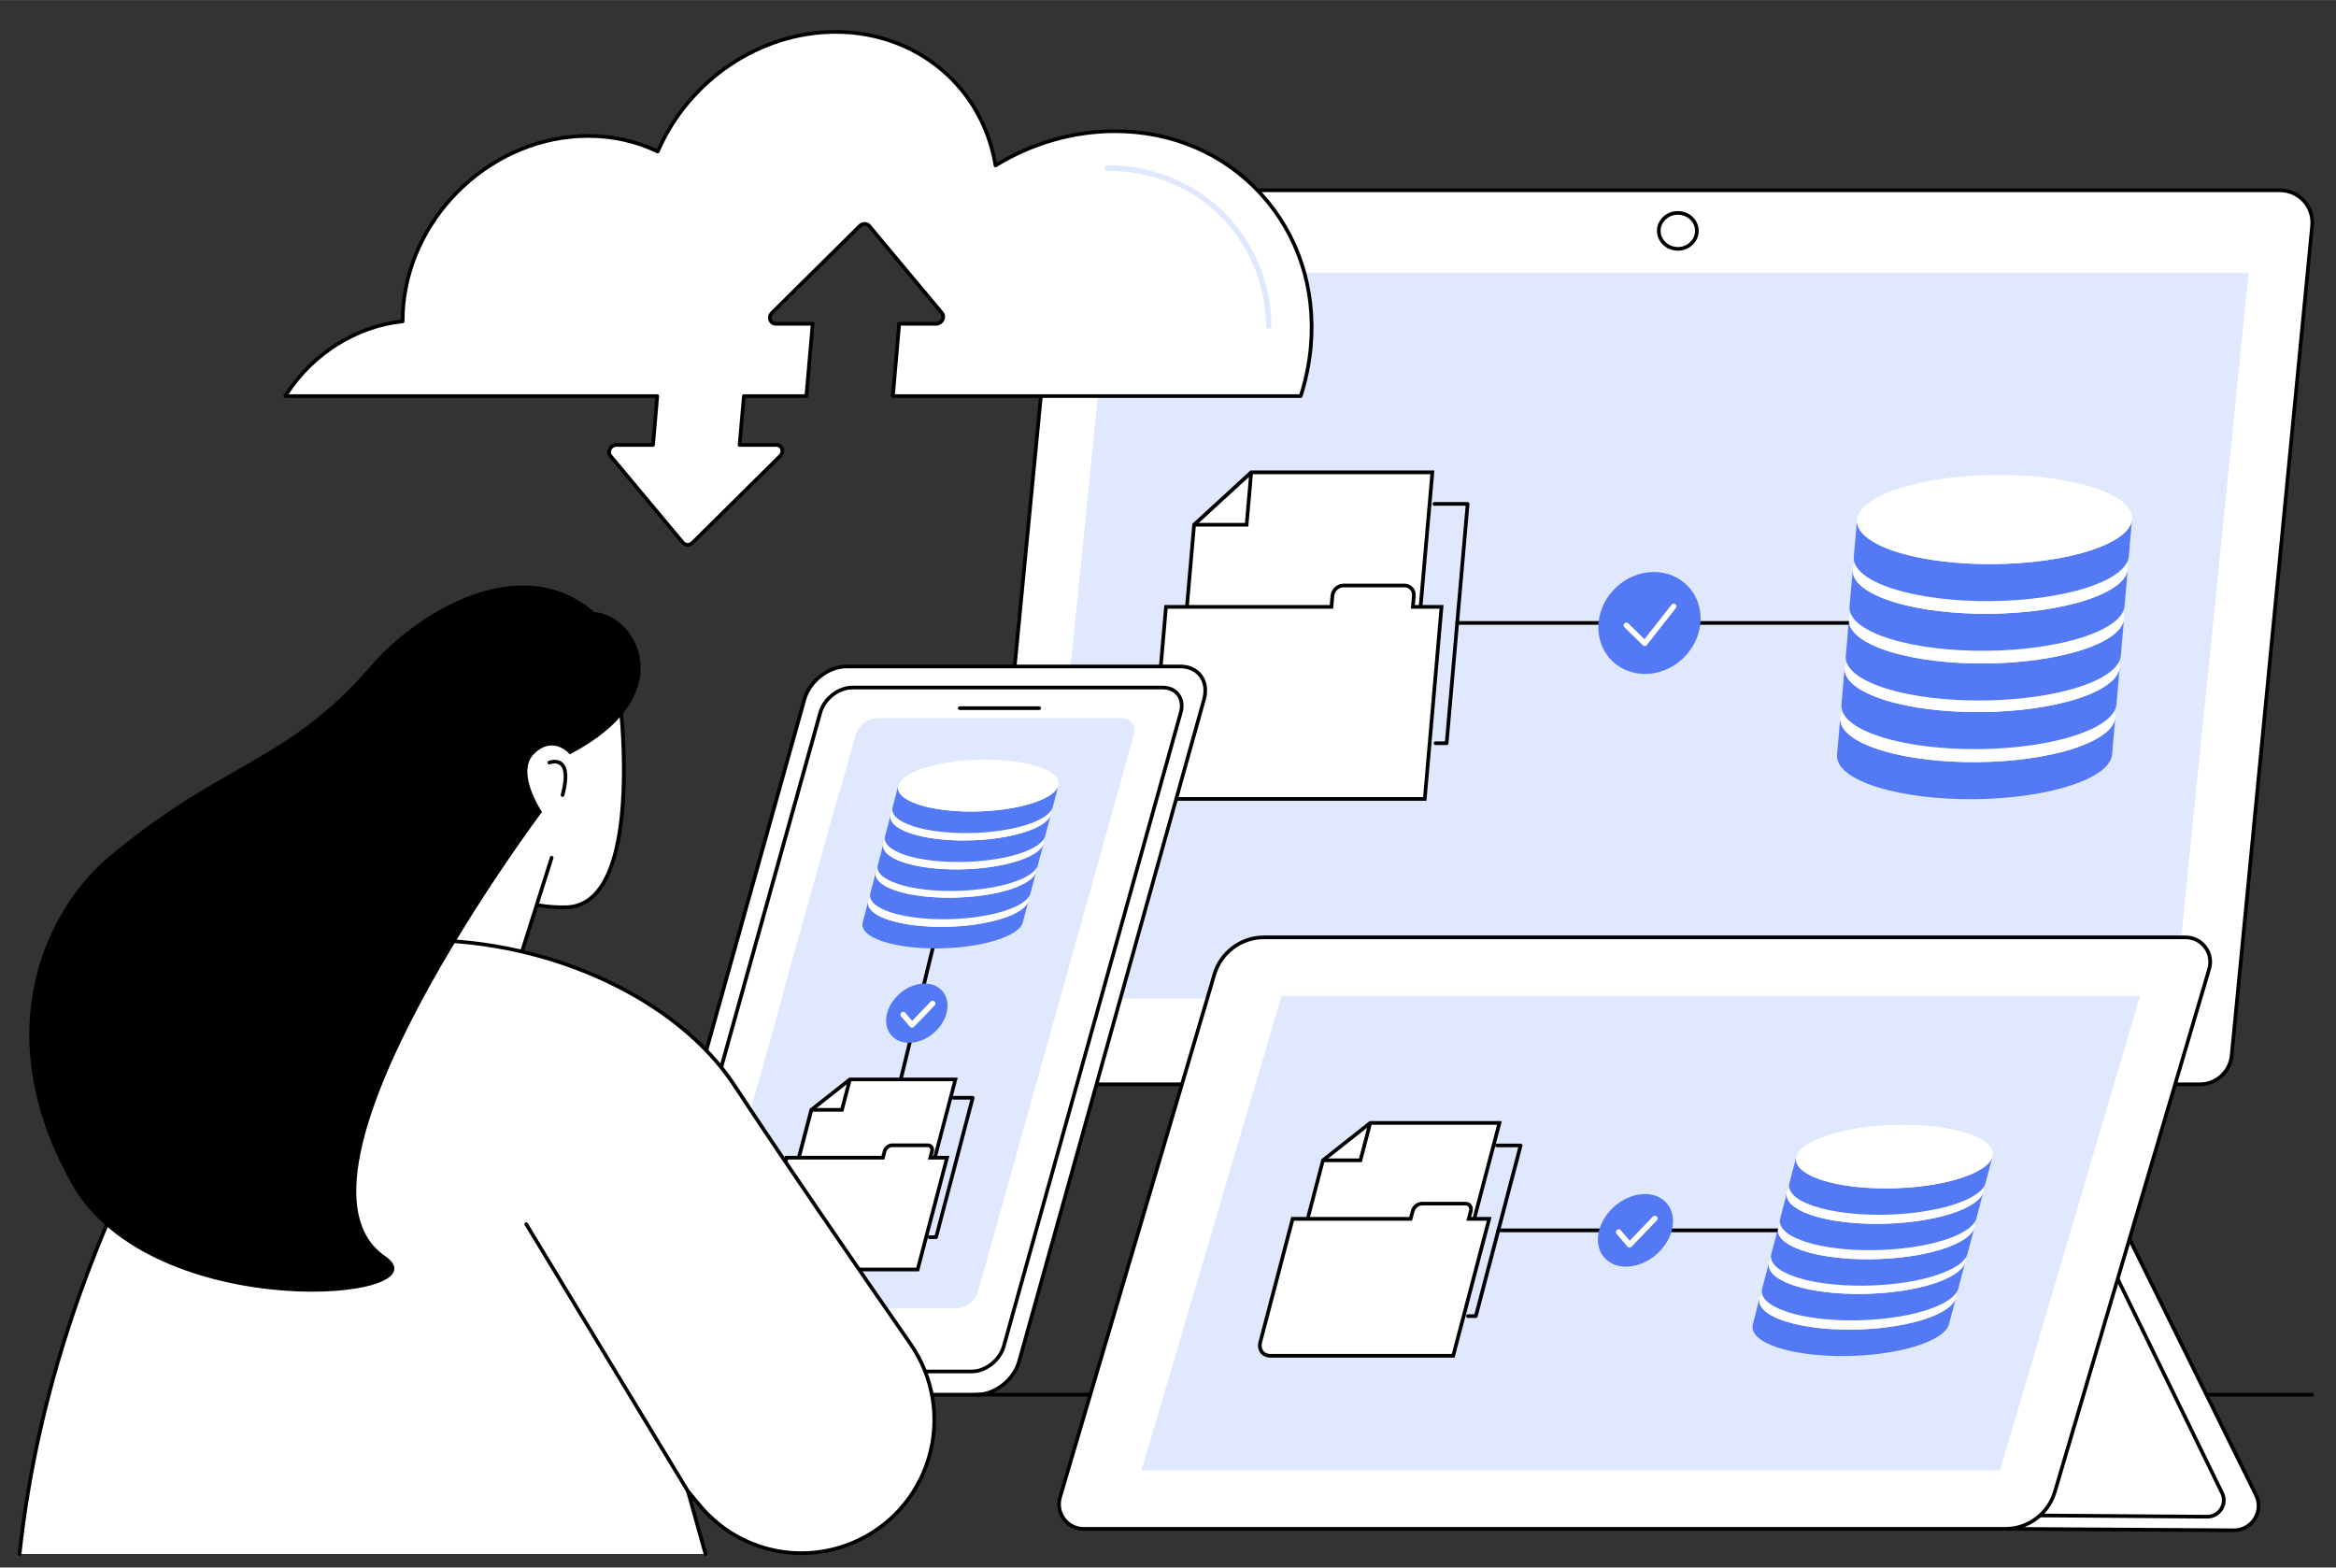 <svg version="1.2" xmlns="http://www.w3.org/2000/svg" viewBox="0 0 2802 1880" width="1000" height="671">
	<rect x="0" y="0" width="2802" height="1880" fill="#333333" stroke="none"/>
	<title>578Y_890mishd95fl8pb3d0mj2davahgmop9d60r0-ai</title>
	<style>
		.s0 { fill: #ffffff } 
		.s1 { fill: #000000 } 
		.s2 { fill: #dfe8fd } 
		.s3 { fill: #5479f5 } 
	</style>
	<g id="_Artboards_">
	</g>
	<g id="Illustration">
		<g id="Data backup and recovery 1 ">
			<g id="&lt;Group&gt;">
				<g id="&lt;Group&gt;">
					<g id="&lt;Group&gt;">
						<g id="&lt;Group&gt;">
							<path id="&lt;Path&gt;" class="s0" d="m1714.6 1300.8l82.1 244.6c9.4 27.9-4.7 58.3-32.1 69.3l-144.8 58h479.9c46.6 0 79.4-45.7 64.6-89.8l-95-282.4z"/>
							<path id="&lt;Path&gt;" class="s1" d="m2099.7 1674.9h-479.9c-1.1 0-2-0.8-2.2-1.8-0.2-1.1 0.4-2.1 1.4-2.5l144.8-58c26.3-10.5 39.8-39.7 30.8-66.5l-82-244.6c-0.4-1.1 0.2-2.4 1.3-2.8 1.2-0.4 2.4 0.3 2.8 1.4l82.1 244.6c9.7 29-4.9 60.6-33.4 72l-134.2 53.8h468.5c21.5 0 41-10 53.5-27.5 12.6-17.4 15.8-39.1 9-59.4l-95-282.4c-0.4-1.1 0.2-2.4 1.4-2.8 1.1-0.4 2.4 0.3 2.8 1.4l95 282.4c7.3 21.7 3.8 44.8-9.6 63.4-13.4 18.6-34.2 29.3-57.1 29.3z"/>
						</g>
						<path id="&lt;Path&gt;" class="s1" d="m2073.7 1674.9c-1.2 0-2.2-1-2.2-2.2 0-1.3 1-2.2 2.2-2.2 21.5 0 41-10 53.5-27.5 12.6-17.4 15.8-39.1 9-59.4l-95-282.3c-0.4-1.1 0.2-2.4 1.4-2.7 1.2-0.4 2.4 0.2 2.8 1.3l94.9 282.3c7.3 21.7 3.9 44.8-9.5 63.4-13.4 18.6-34.2 29.3-57.1 29.3z"/>
					</g>
					<g id="&lt;Group&gt;">
						<path id="&lt;Path&gt;" class="s0" d="m1211 1300.5h1427.5c19.8 0 36.5-15.1 38.4-34.8l96.4-995.2c2.2-22.6-15.6-42.3-38.4-42.3h-1427.4c-19.9 0-36.5 15.1-38.4 34.9l-96.5 995.1c-2.2 22.7 15.7 42.3 38.4 42.3z"/>
						<path id="&lt;Compound Path&gt;" fill-rule="evenodd" class="s1" d="m2638.5 1302.7h-1427.5c-11.4 0-22.5-4.9-30.2-13.4-7.7-8.5-11.5-19.9-10.4-31.3l96.5-995.1c2-21 19.5-36.9 40.6-36.9h1427.4c11.5 0 22.5 4.9 30.3 13.4 7.7 8.5 11.4 19.9 10.3 31.3l-96.4 995.2c-2.1 21-19.5 36.8-40.6 36.8zm-1331-1072.3c-18.8 0-34.4 14.2-36.2 32.9l-96.5 995.1c-1 10.2 2.4 20.4 9.3 28 6.9 7.5 16.7 11.9 26.9 11.9h1427.5c18.8 0 34.4-14.1 36.2-32.9l96.5-995.1c0.9-10.2-2.4-20.4-9.3-27.9-6.9-7.6-16.7-12-27-12z"/>
					</g>
					<path id="&lt;Path&gt;" class="s2" d="m1243.7 1197.6h1365.2l88.3-870.6h-1365.2z"/>
					<path id="&lt;Compound Path&gt;" fill-rule="evenodd" class="s1" d="m2012.6 300.6c-13.9 0-25.1-10.7-25.1-23.8 0-13.1 11.2-23.7 25.1-23.7 13.8 0 25 10.6 25 23.7 0 13.1-11.2 23.8-25 23.8zm0-43.1c-11.4 0-20.7 8.6-20.7 19.3 0 10.7 9.3 19.4 20.7 19.4 11.3 0 20.6-8.7 20.6-19.4 0-10.7-9.3-19.3-20.6-19.3z"/>
					<path id="&lt;Path&gt;" class="s1" d="m2217.8 749.3h-469.9c-1.2 0-2.2-0.9-2.2-2.2 0-1.2 1-2.2 2.2-2.2h469.9c1.3 0 2.2 1 2.2 2.2 0 1.3-0.9 2.2-2.2 2.2z"/>
					<g id="&lt;Group&gt;">
						<g id="&lt;Group&gt;">
							<g id="&lt;Group&gt;">
								<path id="&lt;Path&gt;" class="s0" d="m1500.8 566.4l-68.5 62.9-13.7 157h280.2l19.3-219.9z"/>
								<path id="&lt;Compound Path&gt;" fill-rule="evenodd" class="s1" d="m1700.9 788.5h-284.7l14-160.3 69.7-64h220.6l-0.2 2.4zm-279.9-4.4h275.8l18.9-215.4h-214l-67.3 61.7z"/>
							</g>
							<path id="&lt;Path&gt;" class="s1" d="m1497.3 631.5h-65v-4.4h61l5.3-60.9 4.4 0.4z"/>
						</g>
						<g id="&lt;Group&gt;">
							<g id="&lt;Group&gt;">
								<path id="&lt;Path&gt;" class="s0" d="m1694.7 727.8l1.2-13.3c0.6-6.8-4.5-12.3-11.3-12.3h-73c-6.8 0-12.8 5.5-13.4 12.3l-1.2 13.3h-198.4l-18.2 207.2c-1.1 12.8 8.4 23.2 21.2 23.2h307.3l20.2-230.4z"/>
								<path id="&lt;Compound Path&gt;" fill-rule="evenodd" class="s1" d="m1711 960.4h-309.4c-6.8 0-13-2.7-17.4-7.5-4.4-4.8-6.6-11.2-6-18l18.4-209.3h198.4l1-11.3c0.7-7.9 7.7-14.3 15.6-14.3h73c3.9 0 7.5 1.5 10 4.3 2.6 2.8 3.8 6.4 3.5 10.4l-1 10.9h34.4zm-310.4-230.4l-17.9 205.3c-0.5 5.5 1.2 10.7 4.8 14.6 3.5 3.9 8.6 6.1 14.1 6.1h305.4l19.7-226h-34.4l1.4-15.7c0.2-2.7-0.6-5.2-2.3-7-1.7-1.9-4.1-2.9-6.7-2.9h-73.1c-5.7 0-10.7 4.6-11.2 10.3l-1.3 15.3z"/>
							</g>
						</g>
						<path id="&lt;Path&gt;" class="s1" d="m1735.3 893.6h-13.4c-1.3 0-2.2-1-2.2-2.2 0-1.2 0.9-2.2 2.2-2.2h11.3l24.8-282.7h-37.5c-1.2 0-2.2-0.9-2.2-2.2 0-1.2 1-2.2 2.2-2.2h39.9c0.6 0 1.2 0.3 1.6 0.8 0.4 0.4 0.6 1 0.6 1.6l-25.2 287.1c-0.1 1.1-1 2-2.1 2z"/>
					</g>
					<g id="&lt;Group&gt;">
						<g id="&lt;Group&gt;">
							<path id="&lt;Path&gt;" class="s3" d="m2537.3 860.4l-3.9 44.4c-1.1 13.5-17.9 27-50.1 37.4-64.4 20.9-166.5 21.8-230.2 2.2q-1.6-0.4-3.1-0.9c-32.2-10.5-47.7-24.3-46.5-38.2l3.9-44.5c-1.2 13.9 14.2 27.8 46.4 38.2q1.6 0.5 3.1 1c63.7 19.5 165.9 18.7 230.3-2.2 32.2-10.5 48.9-24 50.1-37.4z"/>
							<path id="&lt;Path&gt;" class="s0" d="m2487.7 821.2q1.6 0.5 3.1 1c63.4 20.5 61.8 54.4-3.6 75.6-64.4 20.9-166.6 21.7-230.3 2.2q-1.5-0.5-3.1-1c-63.4-20.5-61.7-54.3 3.7-75.6 64.4-20.8 166.5-21.7 230.2-2.2z"/>
						</g>
						<g id="&lt;Group&gt;">
							<path id="&lt;Path&gt;" class="s3" d="m2542.5 800.4l-3.8 44.4c-1.2 13.4-17.9 26.9-50.1 37.4-64.4 20.9-166.6 21.7-230.3 2.2q-1.5-0.5-3.1-1c-32.2-10.4-47.6-24.3-46.4-38.2l3.8-44.4c-1.2 13.9 14.3 27.8 46.5 38.2q1.5 0.5 3.1 1c63.7 19.5 165.8 18.6 230.2-2.2 32.2-10.5 49-24 50.1-37.4z"/>
							<path id="&lt;Path&gt;" class="s0" d="m2492.9 761.2q1.6 0.5 3.2 1c63.4 20.5 61.7 54.3-3.7 75.6-64.4 20.8-166.5 21.7-230.2 2.2q-1.6-0.5-3.1-1c-63.4-20.5-61.8-54.3 3.6-75.6 64.4-20.8 166.6-21.7 230.2-2.2z"/>
						</g>
						<g id="&lt;Group&gt;">
							<path id="&lt;Path&gt;" class="s3" d="m2547.7 742.1l-3.8 44.4c-1.2 13.4-17.9 26.9-50.1 37.4-64.4 20.8-166.6 21.7-230.3 2.2q-1.5-0.5-3.1-1c-32.2-10.4-47.6-24.3-46.4-38.2l3.8-44.4c-1.2 13.9 14.3 27.8 46.5 38.2q1.5 0.5 3.1 1c63.7 19.5 165.8 18.6 230.2-2.3 32.2-10.4 49-23.9 50.1-37.3z"/>
							<path id="&lt;Path&gt;" class="s0" d="m2498.1 702.9q1.6 0.5 3.2 1c63.4 20.5 61.7 54.3-3.7 75.5-64.4 20.9-166.5 21.8-230.2 2.3q-1.6-0.5-3.1-1c-63.4-20.5-61.8-54.4 3.6-75.6 64.4-20.9 166.6-21.7 230.2-2.2z"/>
						</g>
						<g id="&lt;Group&gt;">
							<path id="&lt;Path&gt;" class="s3" d="m2552.2 682.4l-3.8 44.4c-1.2 13.5-17.9 27-50.1 37.4-64.4 20.9-166.6 21.8-230.2 2.3q-1.6-0.5-3.1-1c-32.3-10.4-47.7-24.3-46.5-38.2l3.9-44.4c-1.2 13.9 14.2 27.7 46.4 38.2q1.5 0.5 3.1 1c63.7 19.5 165.9 18.6 230.2-2.3 32.2-10.4 49-23.9 50.1-37.4z"/>
							<path id="&lt;Path&gt;" class="s0" d="m2502.7 643.2q1.5 0.5 3.1 1c63.4 20.6 61.8 54.4-3.7 75.6-64.3 20.9-166.5 21.8-230.2 2.3q-1.6-0.5-3.1-1c-63.4-20.5-61.8-54.4 3.7-75.6 64.3-20.9 166.5-21.8 230.2-2.3z"/>
						</g>
						<g id="&lt;Group&gt;">
							<path id="&lt;Path&gt;" class="s3" d="m2557.3 622.8l-3.8 44.5c-1.2 13.4-17.9 26.9-50.1 37.4-64.4 20.8-166.5 21.7-230.2 2.2q-1.6-0.5-3.1-1c-32.2-10.4-47.7-24.3-46.5-38.2l3.9-44.4c-1.2 13.9 14.2 27.8 46.4 38.2q1.6 0.5 3.1 1c63.7 19.5 165.9 18.6 230.3-2.3 32.1-10.4 48.9-23.9 50-37.4z"/>
							<path id="&lt;Path&gt;" class="s0" d="m2507.8 583.7q1.6 0.4 3.1 0.9c63.4 20.6 61.8 54.4-3.6 75.6-64.4 20.9-166.6 21.8-230.3 2.3q-1.5-0.5-3.1-1c-63.4-20.5-61.8-54.4 3.7-75.6 64.3-20.9 166.5-21.8 230.2-2.2z"/>
						</g>
					</g>
					<g id="&lt;Group&gt;">
						<g id="&lt;Group&gt;">
							<path id="&lt;Path&gt;" class="s3" d="m2039.6 747.1c-2.9 33.8-32.7 61.2-66.5 61.2-33.7 0-58.7-27.4-55.7-61.2 2.9-33.7 32.7-61.1 66.4-61.1 33.8 0 58.8 27.4 55.8 61.1z"/>
						</g>
						<path id="&lt;Path&gt;" class="s0" d="m1972.8 774.8c-0.9 0-1.7-0.3-2.3-1l-22-21.5c-1.3-1.3-1.3-3.4 0-4.7 1.2-1.3 3.3-1.3 4.6 0l19.4 19 32.6-41.5c1.1-1.4 3.2-1.6 4.6-0.5 1.4 1.1 1.7 3.2 0.5 4.6l-34.8 44.3c-0.6 0.8-1.5 1.2-2.4 1.3q-0.1 0-0.2 0z"/>
					</g>
				</g>
				<g id="&lt;Group&gt;">
					<g id="&lt;Group&gt;">
						<g id="&lt;Group&gt;">
							<path id="&lt;Path&gt;" class="s0" d="m771.4 1672.7h400.4c21.7 0 44.5-17.8 50.5-39.6l221.9-794.3c6.1-21.7-6.7-39.5-28.5-39.5h-400.3c-21.7 0-44.5 17.8-50.6 39.5l-221.9 794.3c-6 21.8 6.8 39.6 28.5 39.6z"/>
							<path id="&lt;Compound Path&gt;" fill-rule="evenodd" class="s1" d="m1171.8 1674.9h-400.4c-10.9 0-20.2-4.3-26-12-6.2-8.1-7.8-18.9-4.6-30.4l221.9-794.3c6.3-22.7 30-41.1 52.7-41.1h400.3c11 0 20.2 4.2 26.1 11.9 6.1 8.1 7.7 18.9 4.5 30.4l-221.9 794.3c-6.3 22.7-29.9 41.2-52.6 41.2zm-156.4-873.4c-20.9 0-42.6 17-48.4 37.9l-221.9 794.3c-2.9 10.1-1.5 19.6 3.8 26.5 5 6.6 13 10.3 22.5 10.3h400.4c20.8 0 42.6-17.1 48.4-38l221.9-794.3c2.8-10.1 1.5-19.5-3.8-26.5-5-6.6-13-10.2-22.6-10.2z"/>
						</g>
						<g id="&lt;Group&gt;">
							<path id="&lt;Path&gt;" class="s0" d="m793.1 1644.9h372.5c16.4 0 33.7-13.4 38.3-29.9l212.4-760.5c4.6-16.4-5.1-29.9-21.6-29.9h-372.4c-16.5 0-33.7 13.5-38.3 29.9l-212.5 760.5c-4.6 16.5 5.1 29.9 21.6 29.9z"/>
							<path id="&lt;Compound Path&gt;" fill-rule="evenodd" class="s1" d="m1165.6 1647.1h-372.5c-8.4 0-15.6-3.3-20.1-9.2-4.8-6.3-6.1-14.7-3.6-23.5l212.4-760.5c4.9-17.4 23-31.5 40.5-31.5h372.4c8.5 0 15.6 3.3 20.2 9.3 4.7 6.2 6 14.6 3.5 23.4l-212.4 760.5c-4.9 17.4-23 31.5-40.4 31.5zm-143.3-820.3c-15.6 0-31.9 12.7-36.2 28.3l-212.4 760.5c-2.1 7.5-1.1 14.4 2.8 19.6 3.7 4.9 9.6 7.5 16.6 7.5h372.5c15.6 0 31.8-12.7 36.2-28.3l212.4-760.5c2.1-7.5 1.1-14.4-2.8-19.6-3.7-4.8-9.6-7.5-16.7-7.5z"/>
						</g>
						<path id="&lt;Path&gt;" class="s1" d="m1246.5 851.5h-95.3c-1.2 0-2.2-1-2.2-2.2 0-1.2 1-2.2 2.2-2.2h95.3c1.2 0 2.2 1 2.2 2.2 0 1.2-1 2.2-2.2 2.2z"/>
					</g>
					<g id="&lt;Group&gt;">
						<path id="&lt;Path&gt;" class="s2" d="m1272.4 1193.1h-333.7l67.4-241.4h333.7z"/>
					</g>
					<g id="&lt;Group&gt;">
						<path id="&lt;Path&gt;" class="s2" d="m1173.3 1548.5l186.6-666.7c3.1-11.3-3.5-20.5-14.8-20.5h-292.8c-11.3 0-23 9.2-26.1 20.5l-186.6 666.7c-3.2 11.3 3.4 20.5 14.7 20.5h292.8c11.3 0 23.1-9.2 26.2-20.5z"/>
					</g>
					<path id="&lt;Path&gt;" class="s1" d="m1080.5 1296.8q-0.3 0-0.6-0.1c-1.1-0.3-1.9-1.5-1.6-2.7l38.3-157.1c0.3-1.2 1.5-1.9 2.7-1.6 1.2 0.3 1.9 1.5 1.6 2.7l-38.3 157.1c-0.3 1-1.2 1.7-2.1 1.7z"/>
					<g id="&lt;Group&gt;">
						<g id="&lt;Group&gt;">
							<g id="&lt;Group&gt;">
								<path id="&lt;Path&gt;" class="s0" d="m1019.5 1294.6l-46.3 36.5-24 91.5h163.2l33.6-128z"/>
								<path id="&lt;Compound Path&gt;" fill-rule="evenodd" class="s1" d="m1114.1 1424.8h-167.8l24.9-94.9 47.5-37.5h130.1zm-162-4.4h158.6l32.5-123.6h-122.9l-45.1 35.6z"/>
							</g>
							<path id="&lt;Path&gt;" class="s1" d="m1011.6 1333.3h-38.4v-4.4h35l9.1-34.9 4.3 1.1z"/>
						</g>
						<g id="&lt;Group&gt;">
							<g id="&lt;Group&gt;">
								<path id="&lt;Path&gt;" class="s0" d="m1115.9 1388.5l2.1-7.8c1-3.9-1.4-7.1-5.3-7.1h-42.6c-3.9 0-8 3.2-9 7.1l-2.1 7.8h-115.5l-31.7 120.7c-1.9 7.4 2.5 13.4 10 13.4h178.9l35.2-134.1z"/>
								<path id="&lt;Compound Path&gt;" fill-rule="evenodd" class="s1" d="m1102.4 1524.8h-180.6c-4.2 0-7.8-1.6-10.2-4.6-2.4-3.1-3-7.2-1.9-11.6l32.1-122.3h115.5l1.7-6.1c1.2-4.9 6.2-8.8 11.1-8.8h42.6c2.5 0 4.7 1 6.2 2.9 1.4 1.8 1.9 4.4 1.2 7l-1.3 5h20zm-157.2-134.1l-31.3 119c-0.8 3-0.4 5.8 1.2 7.8 1.5 1.9 3.8 2.9 6.6 2.9h177.3l34.1-129.7h-20.1l2.8-10.5c0.3-1.3 0.2-2.5-0.5-3.3-0.5-0.7-1.5-1.1-2.7-1.1h-42.5c-3 0-6.1 2.5-6.9 5.5l-2.5 9.4z"/>
							</g>
						</g>
						<path id="&lt;Path&gt;" class="s1" d="m1122.9 1486h-7.8c-1.3 0-2.2-1-2.2-2.2 0-1.3 0.9-2.2 2.2-2.2h6.1l42.7-162.8h-20.4c-1.2 0-2.2-1-2.2-2.2 0-1.2 1-2.2 2.2-2.2h23.2c0.7 0 1.4 0.3 1.8 0.9 0.4 0.5 0.5 1.2 0.4 1.9l-43.9 167.1c-0.3 1-1.1 1.7-2.1 1.7z"/>
					</g>
					<g id="&lt;Group&gt;">
						<g id="&lt;Group&gt;">
							<path id="&lt;Path&gt;" class="s3" d="m1233.7 1080.3l-6.8 25.9c-2.1 7.9-13.2 15.7-33 21.8-39.6 12.1-99.2 12.7-134.3 1.3q-0.8-0.3-1.7-0.6c-17.7-6.1-25.2-14.1-23.1-22.2l6.7-25.9c-2.1 8.1 5.5 16.2 23.2 22.3q0.8 0.2 1.7 0.5c35.1 11.4 94.7 10.9 134.3-1.3 19.8-6.1 30.9-13.9 33-21.8z"/>
							<path id="&lt;Path&gt;" class="s0" d="m1208.8 1057.5q0.9 0.3 1.7 0.6c34.8 12 30.4 31.7-9.8 44-39.6 12.2-99.2 12.7-134.3 1.3q-0.9-0.3-1.7-0.5c-34.8-12-30.4-31.7 9.8-44.1 39.6-12.1 99.2-12.6 134.3-1.3z"/>
						</g>
						<g id="&lt;Group&gt;">
							<path id="&lt;Path&gt;" class="s3" d="m1242.8 1045.4l-6.7 25.9c-2.1 7.8-13.2 15.7-33 21.7-39.6 12.2-99.2 12.7-134.3 1.3q-0.9-0.2-1.7-0.5c-17.7-6.1-25.3-14.2-23.2-22.3l6.8-25.8c-2.1 8.1 5.5 16.1 23.2 22.2q0.8 0.3 1.7 0.6c35.1 11.3 94.6 10.8 134.3-1.3 19.8-6.1 30.9-14 32.9-21.8z"/>
							<path id="&lt;Path&gt;" class="s0" d="m1218 1022.6q0.8 0.3 1.7 0.6c34.8 11.9 30.4 31.6-9.8 44-39.7 12.1-99.2 12.6-134.3 1.3q-0.9-0.3-1.7-0.6c-34.9-11.9-30.5-31.6 9.8-44 39.6-12.2 99.2-12.7 134.3-1.3z"/>
						</g>
						<g id="&lt;Group&gt;">
							<path id="&lt;Path&gt;" class="s3" d="m1251.8 1011.4l-6.8 25.9c-2 7.9-13.1 15.7-32.9 21.8-39.7 12.1-99.2 12.7-134.3 1.3q-0.9-0.3-1.7-0.6c-17.7-6.1-25.3-14.1-23.2-22.2l6.8-25.9c-2.1 8.1 5.4 16.2 23.1 22.3q0.9 0.2 1.7 0.5c35.1 11.4 94.7 10.9 134.3-1.3 19.8-6.1 31-13.9 33-21.8z"/>
							<path id="&lt;Path&gt;" class="s0" d="m1226.9 988.6q0.9 0.3 1.7 0.6c34.9 12 30.5 31.7-9.8 44-39.6 12.2-99.2 12.7-134.3 1.3q-0.8-0.3-1.7-0.5c-34.8-12-30.4-31.7 9.9-44.1 39.6-12.1 99.1-12.6 134.2-1.3z"/>
						</g>
						<g id="&lt;Group&gt;">
							<path id="&lt;Path&gt;" class="s3" d="m1260.5 976.7l-6.8 25.9c-2 7.8-13.1 15.7-32.9 21.8-39.7 12.1-99.2 12.6-134.3 1.3q-0.9-0.3-1.7-0.6c-17.7-6.1-25.3-14.1-23.2-22.2l6.8-25.9c-2.1 8.1 5.4 16.2 23.1 22.2q0.9 0.3 1.8 0.6c35 11.4 94.6 10.9 134.2-1.3 19.8-6.1 31-13.9 33-21.8z"/>
							<path id="&lt;Path&gt;" class="s0" d="m1235.6 953.9q0.9 0.3 1.7 0.6c34.9 11.9 30.5 31.6-9.8 44-39.6 12.2-99.2 12.7-134.2 1.3q-0.9-0.3-1.8-0.6c-34.8-11.9-30.4-31.6 9.9-44 39.6-12.1 99.1-12.6 134.2-1.3z"/>
						</g>
						<g id="&lt;Group&gt;">
							<path id="&lt;Path&gt;" class="s3" d="m1269.6 942l-6.8 25.9c-2.1 7.8-13.2 15.7-33 21.8-39.6 12.1-99.2 12.6-134.3 1.3q-0.8-0.3-1.7-0.6c-17.7-6.1-25.2-14.1-23.1-22.2l6.7-25.9c-2.1 8.1 5.5 16.2 23.2 22.2q0.8 0.3 1.7 0.6c35.1 11.4 94.7 10.9 134.3-1.3 19.8-6.1 30.9-13.9 33-21.8z"/>
							<path id="&lt;Path&gt;" class="s0" d="m1244.7 919.2q0.9 0.3 1.7 0.6c34.8 11.9 30.4 31.7-9.8 44-39.6 12.2-99.2 12.7-134.3 1.3q-0.9-0.3-1.7-0.6c-34.8-11.9-30.4-31.6 9.8-44 39.6-12.1 99.2-12.6 134.3-1.3z"/>
						</g>
					</g>
					<g id="&lt;Group&gt;">
						<g id="&lt;Group&gt;">
							<path id="&lt;Path&gt;" class="s3" d="m1135.3 1215.1c-5.1 19.7-25.2 35.6-44.9 35.6-19.7 0-31.4-15.9-26.3-35.6 5.2-19.6 25.3-35.5 45-35.5 19.6 0 31.4 15.9 26.2 35.5z"/>
						</g>
						<path id="&lt;Path&gt;" class="s0" d="m1093.9 1232.6q0 0-0.1 0c-0.9 0-1.8-0.4-2.4-1.1l-10.6-12.6c-1.2-1.4-1-3.5 0.4-4.6 1.4-1.2 3.5-1 4.7 0.3l8.2 9.8 22.3-23.2c1.2-1.3 3.3-1.3 4.6 0 1.4 1.2 1.4 3.3 0.1 4.6l-24.8 25.8c-0.6 0.7-1.5 1-2.4 1z"/>
					</g>
				</g>
				<path id="&lt;Path&gt;" class="s1" d="m2773.5 1674.9h-760.9c-1.3 0-2.2-1-2.2-2.2 0-1.3 0.9-2.2 2.2-2.2h760.9c1.2 0 2.2 0.9 2.2 2.2 0 1.2-1 2.2-2.2 2.2z"/>
				<path id="&lt;Path&gt;" class="s1" d="m1645.8 1674.9h-474c-1.3 0-2.2-1-2.2-2.2 0-1.3 0.9-2.2 2.2-2.2h474c1.3 0 2.2 0.9 2.2 2.2 0 1.2-0.9 2.2-2.2 2.2z"/>
				<g id="&lt;Group&gt;">
					<g id="&lt;Group&gt;">
						<g id="&lt;Group&gt;">
							<path id="&lt;Path&gt;" class="s0" d="m2366.4 1833.4l157.9-408.1 181.3 366.9c10.5 19.5-3.7 43.2-25.9 43.2z"/>
							<path id="&lt;Compound Path&gt;" fill-rule="evenodd" class="s1" d="m2679.7 1837.6l-313.4-2c-0.7 0-1.4-0.4-1.8-1-0.4-0.6-0.5-1.3-0.2-2l158-408.1c0.3-0.8 1.1-1.3 1.9-1.4 1 0 1.7 0.5 2.1 1.3l181.2 366.8c5.3 9.8 5 21.4-0.7 31-5.8 9.6-15.9 15.4-27.1 15.4zm-310.1-6.4l310.1 2c9.7 0 18.4-5 23.3-13.2 5-8.3 5.2-18.3 0.6-26.8l-179-362.4z"/>
						</g>
						<g id="&lt;Group&gt;">
							<path id="&lt;Path&gt;" class="s0" d="m2375 1817.1l133.2-348.6 156.9 321.4c7.1 13.2-2.5 29.2-17.5 29.2z"/>
							<path id="&lt;Compound Path&gt;" fill-rule="evenodd" class="s1" d="m2647.6 1821.3l-272.6-2c-0.8 0-1.4-0.4-1.8-1-0.4-0.6-0.5-1.3-0.3-2l133.3-348.6c0.3-0.8 1.1-1.4 1.9-1.4 0.9-0.1 1.7 0.4 2.1 1.2l156.8 321.5c3.7 6.8 3.5 14.9-0.5 21.6-4 6.7-11.1 10.7-18.9 10.7zm-269.4-6.4l269.4 2c6.3 0 11.9-3.2 15.1-8.6 3.2-5.3 3.4-11.8 0.4-17.3l-154.6-317z"/>
						</g>
					</g>
					<g id="&lt;Group&gt;">
						<path id="&lt;Path&gt;" class="s0" d="m1299.9 1833.7h1105.6c27.4 0 51.4-18 59.2-44.2l185.2-627.4c5.6-19-8.6-37.9-28.4-37.9h-1105.6c-27.4 0-51.4 18-59.2 44.2l-185.2 627.4c-5.6 18.9 8.6 37.9 28.4 37.9z"/>
						<path id="&lt;Compound Path&gt;" fill-rule="evenodd" class="s1" d="m2405.5 1835.9h-1105.6c-10.1 0-19.4-4.6-25.5-12.7-6-8.1-7.8-18.3-5-28l185.2-627.4c8-27 33.2-45.8 61.3-45.8h1105.6c10.1 0 19.4 4.6 25.5 12.7 6 8.1 7.9 18.3 5 28l-185.2 627.4c-8 27-33.2 45.8-61.3 45.8zm-889.6-709.5c-26.2 0-49.6 17.5-57.1 42.6l-185.2 627.4c-2.4 8.4-0.8 17.2 4.4 24.2 5.2 6.9 13.2 10.9 21.9 10.9h1105.6c26.2 0 49.7-17.5 57.1-42.6l185.2-627.4c2.4-8.4 0.9-17.2-4.4-24.2-5.2-6.9-13.2-10.9-21.9-10.9z"/>
					</g>
					<path id="&lt;Path&gt;" class="s2" d="m1369.2 1763.6h1029.8l168-569.3h-1029.8z"/>
					<path id="&lt;Path&gt;" class="s1" d="m2132.4 1477.9h-335.2c-1.2 0-2.2-1-2.2-2.2 0-1.3 1-2.3 2.2-2.3h335.2c1.2 0 2.2 1 2.2 2.3 0 1.2-1 2.2-2.2 2.2z"/>
					<g id="&lt;Group&gt;">
						<g id="&lt;Group&gt;">
							<g id="&lt;Group&gt;">
								<path id="&lt;Path&gt;" class="s0" d="m1643.6 1346.8l-56.7 44.8-29.4 112h199.9l41.1-156.8z"/>
								<path id="&lt;Compound Path&gt;" fill-rule="evenodd" class="s1" d="m1759.1 1505.8h-204.4l30.3-115.5 57.8-45.7h158.6zm-198.7-4.4h195.3l40-152.4h-151.4l-55.5 43.9z"/>
							</g>
							<path id="&lt;Path&gt;" class="s1" d="m1633.5 1393.8h-46.6v-4.4h43.2l11.4-43.2 4.2 1.1z"/>
						</g>
						<g id="&lt;Group&gt;">
							<g id="&lt;Group&gt;">
								<path id="&lt;Path&gt;" class="s0" d="m1761.7 1461.9l2.5-9.6c1.3-4.8-1.6-8.7-6.5-8.7h-52.1c-4.8 0-9.8 3.9-11 8.7l-2.5 9.6h-141.6l-38.8 147.8c-2.3 9.1 3.1 16.4 12.2 16.4h219.2l43.2-164.2z"/>
								<path id="&lt;Compound Path&gt;" fill-rule="evenodd" class="s1" d="m1744.8 1628.3h-220.9c-5 0-9.2-1.9-12-5.5-2.8-3.6-3.6-8.5-2.3-13.7l39.2-149.5h141.6l2-7.8c1.6-5.8 7.4-10.4 13.2-10.4h52.1c3 0 5.6 1.2 7.2 3.3 1.7 2.2 2.2 5.2 1.4 8.2l-1.7 6.7h24.5zm-192.6-164.2l-38.4 146.1c-1 3.9-0.4 7.4 1.6 10 1.9 2.4 4.9 3.7 8.5 3.7h217.5l42-159.8h-24.5l3.2-12.3c0.4-1.7 0.2-3.3-0.7-4.4-0.8-1-2.1-1.6-3.7-1.6h-52.1c-3.8 0-7.9 3.3-8.9 7.1l-3 11.2z"/>
							</g>
						</g>
						<path id="&lt;Path&gt;" class="s1" d="m1770.2 1580.7h-9.5c-1.2 0-2.2-1-2.2-2.2 0-1.2 1-2.2 2.2-2.2h7.8l52.6-200.3h-25.5c-1.3 0-2.2-1-2.2-2.2 0-1.2 0.9-2.2 2.2-2.2h28.4c0.6 0 1.3 0.3 1.7 0.9 0.4 0.5 0.6 1.2 0.4 1.9l-53.7 204.7c-0.3 0.9-1.2 1.6-2.2 1.6z"/>
					</g>
					<g id="&lt;Group&gt;">
						<g id="&lt;Group&gt;">
							<path id="&lt;Path&gt;" class="s3" d="m2346.1 1556.4l-8.3 31.7c-2.5 9.6-16.2 19.2-40.4 26.7-48.5 14.9-121.5 15.5-164.5 1.6q-1-0.4-2.1-0.7c-21.7-7.5-30.9-17.4-28.3-27.3l8.2-31.7c-2.5 10 6.7 19.8 28.4 27.3q1 0.3 2.1 0.7c43 13.9 115.9 13.3 164.5-1.6 24.2-7.5 37.9-17.1 40.4-26.7z"/>
							<path id="&lt;Path&gt;" class="s0" d="m2315.6 1528.5q1.1 0.3 2.1 0.7c42.7 14.6 37.3 38.7-12 53.9-48.6 14.9-121.5 15.5-164.5 1.6q-1.1-0.4-2.1-0.7c-42.7-14.7-37.3-38.8 12-53.9 48.6-14.9 121.5-15.5 164.5-1.6z"/>
						</g>
						<g id="&lt;Group&gt;">
							<path id="&lt;Path&gt;" class="s3" d="m2357.3 1513.6l-8.3 31.7c-2.5 9.6-16.1 19.2-40.4 26.7-48.5 14.9-121.5 15.5-164.5 1.6q-1-0.4-2-0.7c-21.7-7.5-31-17.4-28.4-27.3l8.3-31.7c-2.6 10 6.7 19.8 28.3 27.3q1.1 0.3 2.1 0.7c43 13.9 116 13.3 164.5-1.6 24.3-7.5 37.9-17.1 40.4-26.7z"/>
							<path id="&lt;Path&gt;" class="s0" d="m2326.8 1485.7q1.1 0.3 2.1 0.7c42.7 14.6 37.3 38.7-12 53.9-48.5 14.9-121.5 15.5-164.5 1.6q-1-0.4-2.1-0.7c-42.6-14.7-37.2-38.8 12.1-53.9 48.5-14.9 121.5-15.6 164.4-1.6z"/>
						</g>
						<g id="&lt;Group&gt;">
							<path id="&lt;Path&gt;" class="s3" d="m2368.3 1472l-8.3 31.7c-2.5 9.6-16.1 19.2-40.4 26.7-48.5 14.9-121.5 15.5-164.5 1.6q-1-0.4-2.1-0.7c-21.6-7.5-30.9-17.4-28.3-27.3l8.3-31.6c-2.6 9.9 6.7 19.8 28.3 27.2q1.1 0.3 2.1 0.7c43 13.9 116 13.3 164.5-1.6 24.2-7.5 37.9-17.1 40.4-26.7z"/>
							<path id="&lt;Path&gt;" class="s0" d="m2337.8 1444.1q1.1 0.3 2.1 0.7c42.7 14.6 37.3 38.8-12 53.9-48.5 14.9-121.5 15.5-164.5 1.6q-1-0.4-2.1-0.7c-42.6-14.6-37.2-38.8 12.1-53.9 48.5-14.9 121.4-15.5 164.4-1.6z"/>
						</g>
						<g id="&lt;Group&gt;">
							<path id="&lt;Path&gt;" class="s3" d="m2378.9 1429.5l-8.2 31.7c-2.6 9.6-16.2 19.2-40.4 26.6-48.6 14.9-121.5 15.6-164.5 1.6q-1.1-0.3-2.1-0.7c-21.7-7.4-30.9-17.3-28.4-27.2l8.3-31.7c-2.6 9.9 6.7 19.8 28.4 27.3q1 0.3 2.1 0.7c43 13.9 115.9 13.3 164.4-1.6 24.3-7.5 37.9-17.1 40.4-26.7z"/>
							<path id="&lt;Path&gt;" class="s0" d="m2348.5 1401.6q1 0.3 2.1 0.7c42.6 14.6 37.3 38.7-12.1 53.9-48.5 14.9-121.4 15.5-164.4 1.6q-1.1-0.4-2.1-0.7c-42.7-14.7-37.3-38.8 12-53.9 48.5-14.9 121.5-15.6 164.5-1.6z"/>
						</g>
						<g id="&lt;Group&gt;">
							<path id="&lt;Path&gt;" class="s3" d="m2390 1387l-8.3 31.7c-2.5 9.6-16.1 19.2-40.4 26.7-48.5 14.8-121.4 15.5-164.4 1.5q-1.1-0.3-2.1-0.6c-21.7-7.5-31-17.4-28.4-27.3l8.3-31.7c-2.6 9.9 6.7 19.8 28.4 27.3q1 0.3 2.1 0.7c43 13.9 115.9 13.3 164.4-1.6 24.3-7.5 37.9-17.1 40.4-26.7z"/>
							<path id="&lt;Path&gt;" class="s0" d="m2359.6 1359.1q1 0.3 2.1 0.7c42.6 14.6 37.3 38.7-12.1 53.9-48.5 14.9-121.4 15.5-164.4 1.6q-1.1-0.4-2.1-0.7c-42.7-14.7-37.3-38.8 12-53.9 48.5-14.9 121.5-15.6 164.5-1.6z"/>
						</g>
					</g>
					<g id="&lt;Group&gt;">
						<g id="&lt;Group&gt;">
							<path id="&lt;Path&gt;" class="s3" d="m2005.3 1475.7c-6.3 24-31 43.5-55 43.5-24.1 0-38.5-19.5-32.2-43.5 6.3-24.1 31-43.6 55-43.6 24.1 0 38.5 19.5 32.2 43.6z"/>
						</g>
						<path id="&lt;Path&gt;" class="s0" d="m1954.6 1496.3q-0.1 0-0.1 0c-0.9 0-1.8-0.4-2.4-1.2l-13-15.3c-1.2-1.4-1-3.5 0.4-4.7 1.4-1.2 3.5-1 4.6 0.4l10.7 12.6 27.8-29c1.3-1.3 3.4-1.3 4.7-0.1 1.3 1.3 1.3 3.4 0.1 4.7l-30.4 31.6c-0.7 0.7-1.5 1-2.4 1z"/>
					</g>
				</g>
			</g>
			<g id="&lt;Group&gt;">
				<g id="&lt;Group&gt;">
					<path id="&lt;Path&gt;" class="s0" d="m1572.3 415.4c-1.8 20.5-5.9 40.5-12.1 59.6h-489.2l7.6-86.7h44.2c6.8 0 11.1-8.1 6.9-13.1l-87-104.2c-2.8-3.4-8.1-3.4-11.5 0l-105.2 104.2c-5 5-2.2 13.1 4.6 13.1h44.2l-7.6 86.7h-74.9l-5.2 58.6h44.1c6.9 0 9.7 8.2 4.7 13.2l-105.2 104.1c-3.4 3.3-8.7 3.3-11.5 0l-86.9-104.1c-4.2-5 0-13.2 6.9-13.2h44.1l5.1-58.6h-446.2c30.6-48.8 82.7-83.4 140.8-89.7 0-6 0.2-12 0.7-18.1 9.9-112.8 109.2-204.2 221.7-204.2 30.5 0 58.7 6.7 83.6 18.7 36-83.5 120.2-143.5 213.3-143.5 99.2 0 176.5 68.1 191.8 160.3 42.5-26.1 91.7-41.2 143.2-41.2 142.2 0 247.5 115.6 235 258.1z"/>
					<path id="&lt;Compound Path&gt;" fill-rule="evenodd" class="s1" d="m824.7 655.6q-0.2 0-0.4 0c-2.7-0.1-5.1-1.3-6.8-3.3l-86.9-104.1c-2.4-2.9-2.9-6.8-1.2-10.4 1.8-3.9 5.6-6.4 9.8-6.4h42.1l4.7-54.2h-443.8c-0.8 0-1.5-0.4-1.9-1.1-0.4-0.7-0.4-1.6 0-2.3 31.5-50 83.9-83.7 140.5-90.5 0-5.7 0.3-11 0.8-16.3 9.9-113.7 110.3-206.2 223.8-206.2 29.2 0 56.9 6 82.5 17.9 37.8-85.4 123.7-142.7 214.4-142.7 97.3 0 176.4 65.2 193.4 158.9 43.6-26 92.5-39.8 141.6-39.8 69.1 0 131.9 26.9 176.7 75.8 45.1 49.3 66.6 114.9 60.5 184.7-1.8 20.2-5.9 40.4-12.2 60.1-0.3 0.9-1.2 1.5-2.1 1.5h-489.2c-0.6 0-1.2-0.3-1.6-0.7-0.4-0.5-0.6-1.1-0.6-1.7l7.6-86.7c0.1-1.2 1.1-2 2.2-2h44.2c3 0 4.9-2 5.8-3.8 0.9-2 0.7-4.2-0.6-5.7l-87-104.2c-0.9-1-2.1-1.6-3.5-1.7-1.7-0.1-3.4 0.6-4.7 1.9l-105.2 104.1c-2.2 2.2-2.3 4.8-1.6 6.4 0.8 1.9 2.5 3 4.6 3h44.2c0.6 0 1.2 0.2 1.6 0.7 0.4 0.4 0.6 1 0.6 1.7l-7.6 86.7c-0.1 1.1-1.1 2-2.2 2h-72.9l-4.8 54.2h41.7c3.9 0 7.3 2.2 8.7 5.7 1.6 3.8 0.6 8.2-2.5 11.3l-105.1 104c-2.1 2.1-4.8 3.2-7.6 3.2zm-85.5-119.8c-3 0-4.9 2-5.8 3.8-0.9 2.1-0.7 4.2 0.6 5.8l86.9 104.1c0.9 1 2.1 1.6 3.6 1.7 1.7 0.1 3.4-0.6 4.7-1.9l105.1-104.1c2.2-2.1 2.2-4.7 1.5-6.4-0.7-1.9-2.4-3-4.6-3h-44.1c-0.6 0-1.2-0.2-1.6-0.7-0.4-0.4-0.6-1-0.6-1.6l5.2-58.7c0.1-1.1 1-2 2.2-2h72.9l7.2-82.3h-41.8c-3.9 0-7.2-2.2-8.6-5.7-1.6-3.8-0.6-8.1 2.5-11.2l105.2-104.2c2.1-2.1 5-3.2 8-3.1 2.6 0.1 5 1.3 6.7 3.3l87 104.2c2.4 2.8 2.8 6.8 1.2 10.4-1.8 3.8-5.7 6.3-9.8 6.3h-42.2l-7.2 82.3h485.2c5.9-18.9 9.8-38.2 11.5-57.6q0 0 0 0c6-68.6-15.1-133-59.4-181.3-43.9-48-105.5-74.4-173.4-74.4-49.3 0-98.5 14.1-142.1 40.8-0.6 0.4-1.4 0.5-2 0.2-0.7-0.3-1.2-1-1.3-1.7-15.4-93.3-93.4-158.4-189.6-158.4-89.7 0-174.6 57.1-211.3 142.1-0.2 0.6-0.7 1-1.3 1.2-0.5 0.2-1.1 0.2-1.7 0-25.5-12.3-53.3-18.5-82.6-18.5-111.2 0-209.7 90.7-219.5 202.2-0.5 5.7-0.7 11.6-0.7 17.9 0 1.1-0.8 2-2 2.2-54.8 5.9-105.7 37.7-137 85.3h442.2c0.6 0 1.2 0.2 1.6 0.7 0.5 0.5 0.7 1.1 0.6 1.7l-5.1 58.6c-0.1 1.2-1.1 2-2.2 2z"/>
				</g>
				<g id="&lt;Group&gt;">
					<path id="&lt;Path&gt;" class="s2" d="m1521.9 394.3c-1.8 0-3.2-1.4-3.3-3.2-1.8-106.2-83.7-186.3-190.4-186.3-1.8 0-3.3-1.5-3.3-3.3 0-1.8 1.5-3.3 3.3-3.3 53.5 0 103 19.8 139.5 55.8 36.2 35.7 56.6 84.3 57.5 137 0.1 1.8-1.4 3.3-3.2 3.3q0 0-0.1 0z"/>
				</g>
			</g>
			<g id="&lt;Group&gt;">
				<g id="&lt;Group&gt;">
					<g id="&lt;Group&gt;">
						<path id="&lt;Path&gt;" class="s0" d="m744.4 847.5c0 0 28 237.7-64.7 240.6-71.7 2.3-147.8-47.4-149-53-1.2-5.5-6.1-152.3-6.1-152.3z"/>
						<path id="&lt;Compound Path&gt;" fill-rule="evenodd" class="s1" d="m675.1 1090.4c-68.9 0-144.8-46.8-146.5-54.8-1.3-5.6-5.7-137.7-6.2-152.7 0-1.1 0.7-2.1 1.8-2.3l219.8-35.3c0.6-0.1 1.2 0.1 1.7 0.5 0.5 0.3 0.8 0.9 0.9 1.5 0.8 6.8 19.2 168.3-29 224.3-10.3 11.9-23.1 18.3-37.9 18.7q-2.3 0.1-4.6 0.1zm-142.3-55.9c4.4 7.2 77.7 53.6 146.8 51.4 13.5-0.4 25.2-6.2 34.7-17.2 43.9-51 30.2-198.5 28.1-218.6l-215.5 34.6c1.9 58.1 5 144.1 5.9 149.8z"/>
					</g>
					<path id="&lt;Path&gt;" class="s0" d="m527.2 910.2l-95.4 246.7 176.8 39.7 53.1-167.9z"/>
					<path id="&lt;Path&gt;" class="s1" d="m608.6 1198.8q-0.3 0-0.5 0l-176.7-39.8c-0.7-0.1-1.2-0.5-1.5-1.1-0.3-0.6-0.3-1.2-0.1-1.8l95.4-246.7c0.4-1.2 1.7-1.7 2.8-1.3 1.1 0.4 1.7 1.7 1.3 2.8l-94.5 244.4 172.3 38.7 52.5-166c0.4-1.1 1.6-1.8 2.7-1.4 1.2 0.4 1.8 1.6 1.5 2.8l-53.1 167.9c-0.3 0.9-1.2 1.5-2.1 1.5z"/>
					<path id="&lt;Path&gt;" class="s1" d="m674.7 955.8q-0.3 0-0.5-0.1c-1.2-0.3-1.9-1.5-1.6-2.7 6.2-22.9 3.1-31.7-0.6-35-4.7-4.2-12.3-1.4-12.3-1.3-1.2 0.4-2.4-0.2-2.9-1.3-0.4-1.1 0.1-2.4 1.3-2.8 0.4-0.2 10.1-3.9 16.8 2.1 6.7 6 7.4 19.3 2 39.4-0.3 1-1.2 1.7-2.2 1.7z"/>
				</g>
				<g id="&lt;Group&gt;">
					<g id="&lt;Group&gt;">
						<g id="&lt;Group&gt;">
							<path id="&lt;Path&gt;" class="s0" d="m23.5 1863.8c19.9-187.6 86-398.1 214-608.1 124.7-204.5 517.6-145.7 643.3 46 55 83.7 141.3 209.2 211.3 310.2 58.4 84.3 23.5 201.2-71.5 239.4-64 25.8-137.2 7.2-181.4-45.9l-14.1-17 21.2 75.4z"/>
							<path id="&lt;Path&gt;" class="s1" d="m846.3 1866c-1 0-1.9-0.6-2.2-1.6l-21.1-75.4c-0.3-1 0.1-2.1 1.1-2.6 0.9-0.4 2-0.2 2.7 0.6l14.1 17c43.7 52.5 115.6 70.7 178.9 45.3 44.6-18 78.1-54.7 92-100.9 13.8-46.3 6-95.6-21.5-135.3-65.3-94.1-155-224.4-211.3-310.2-67.3-102.6-218.6-173.1-370.1-173.1q-4 0-8.1 0c-118.1 2-213.4 48.3-261.4 127.1-118.2 193.9-192.1 403.8-213.7 607.1-0.2 1.2-1.2 2.1-2.5 2-1.2-0.1-2-1.2-1.9-2.4 21.7-204 95.8-414.6 214.3-609 25.6-42 63.2-74.6 111.7-96.9 44-20.2 97.1-31.3 153.5-32.3q4 0 8.1 0c152.9 0 305.7 71.3 373.8 175 56.2 85.8 145.9 216.1 211.2 310.2 28.3 40.8 36.3 91.5 22.1 139.1-14.2 47.4-48.7 85.2-94.5 103.7-65.1 26.1-139 7.4-184-46.6l-7.5-9.1 18.4 65.5c0.3 1.2-0.4 2.4-1.5 2.7q-0.3 0.1-0.6 0.1z"/>
						</g>
						<path id="&lt;Path&gt;" class="s1" d="m825.1 1790.6c-0.8 0-1.5-0.4-1.9-1.1l-193.9-320.2c-0.6-1-0.3-2.4 0.8-3 1-0.6 2.4-0.3 3 0.8l193.9 320.2c0.6 1 0.3 2.3-0.8 3q-0.5 0.3-1.1 0.3z"/>
					</g>
				</g>
				<path id="&lt;Path&gt;" class="s1" d="m712.9 734c51.9 4.1 105.3 100.6-29.4 170.7 0 0-19.2-23.3-42.5-1-23.3 22.4 9.1 70.1 9.1 70.1 0 0-327.4 436.4-188.4 532.5 79.2 54.7-279.6 85.1-376-86.9-102.5-182.9-29.4-329.5 44.8-391.7 139-116.6 212.7-111.3 315.3-230.2 50.4-58.5 175.5-141.7 267.1-63.5z"/>
			</g>
		</g>
	</g>
</svg>